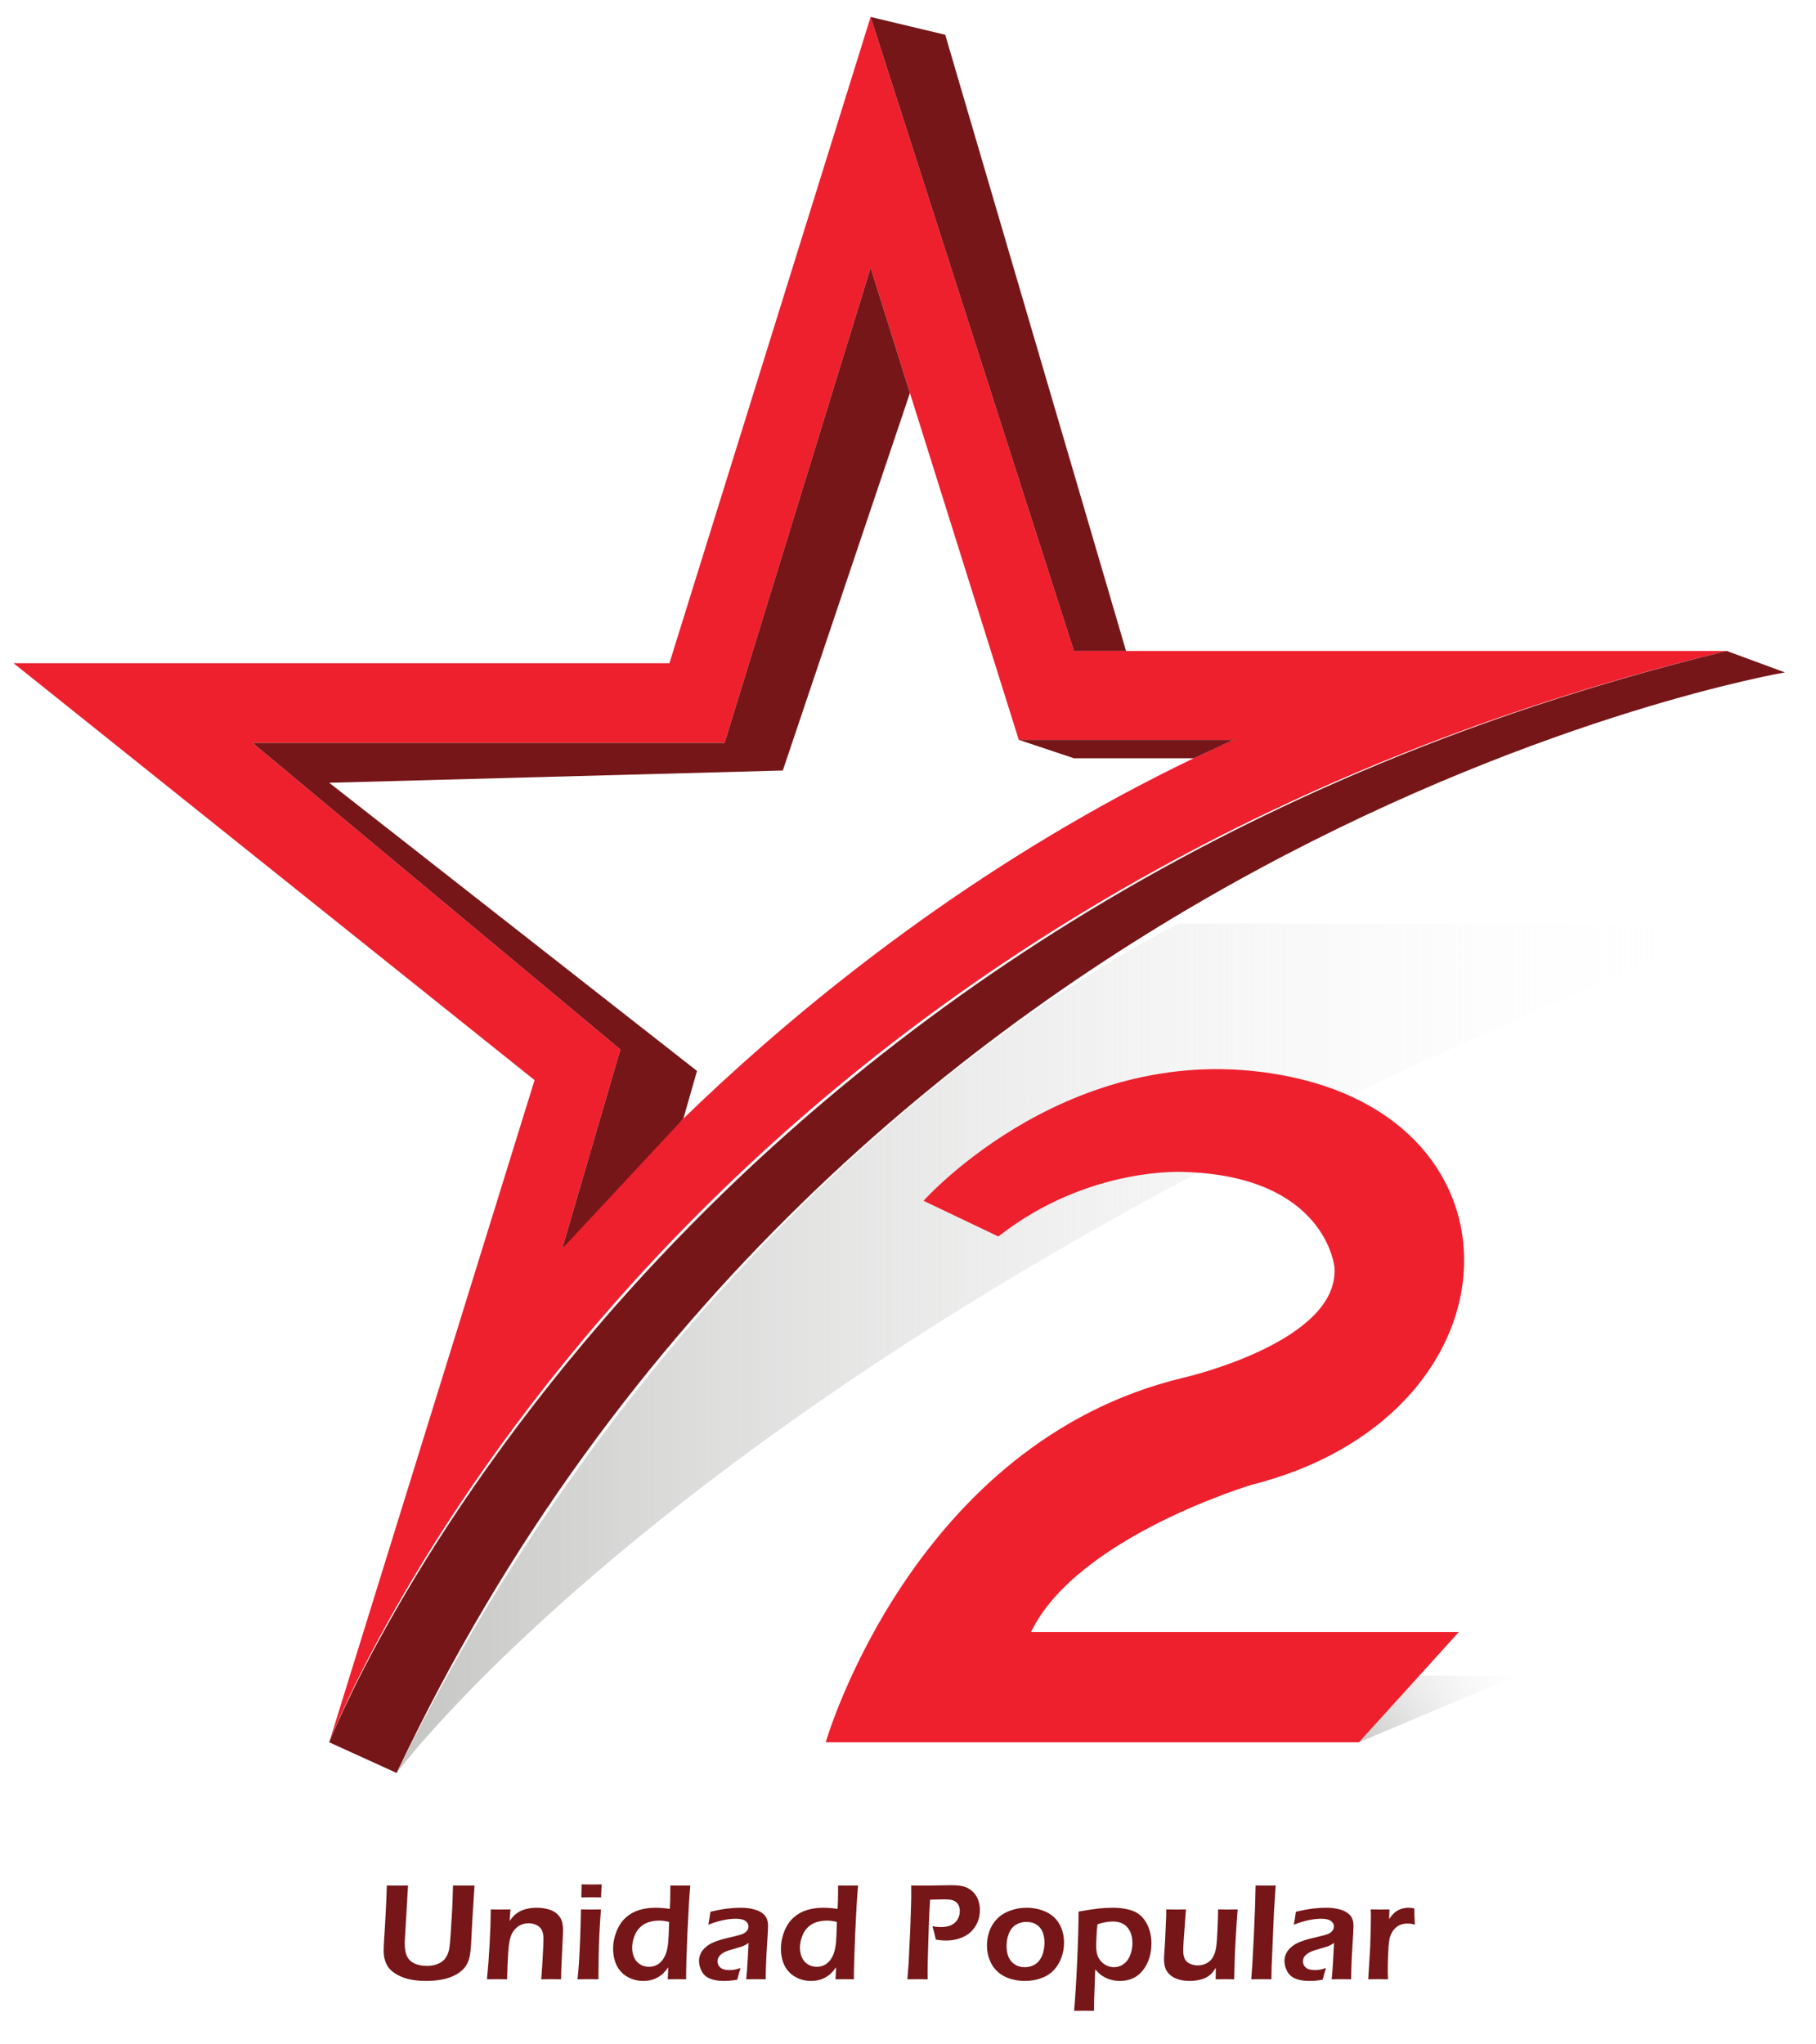 <?xml version="1.0" encoding="utf-8"?>
<!-- Generator: Adobe Illustrator 17.0.0, SVG Export Plug-In . SVG Version: 6.00 Build 0)  -->
<!DOCTYPE svg PUBLIC "-//W3C//DTD SVG 1.1//EN" "http://www.w3.org/Graphics/SVG/1.1/DTD/svg11.dtd">
<svg version="1.1" id="Layer_1" xmlns="http://www.w3.org/2000/svg" xmlns:xlink="http://www.w3.org/1999/xlink" x="0px" y="0px"
	 width="566.93px" height="637.8px" viewBox="0 0 566.93 637.8" enable-background="new 0 0 566.93 637.8" xml:space="preserve">
<g>
	<path fill="#761618" d="M120.764,588.437c1.656,0.029,2.777,0.043,3.363,0.043c0.728,0,1.813-0.014,3.255-0.043l-1.013,17.31
		c-0.014,0.2-0.021,0.415-0.021,0.643c0,1.931,0.275,3.382,0.826,4.355c0.551,0.973,1.359,1.68,2.424,2.123
		c1.066,0.444,2.285,0.665,3.659,0.665c0.872,0,1.702-0.1,2.489-0.3c0.643-0.172,1.23-0.408,1.76-0.708
		c0.429-0.258,0.808-0.558,1.137-0.901c0.386-0.415,0.708-0.894,0.965-1.438c0.272-0.529,0.472-1.129,0.601-1.801
		c0.185-1.016,0.358-2.781,0.517-5.298l0.455-7.464c0.101-2.173,0.181-4.569,0.239-7.186c1.613,0.029,2.812,0.043,3.598,0.043
		l3.127-0.043l-0.664,10.339l-0.428,8.215c-0.129,1.916-0.329,3.346-0.6,4.29c-0.229,0.786-0.551,1.516-0.965,2.188
		c-0.401,0.601-0.88,1.137-1.438,1.609c-0.715,0.615-1.551,1.144-2.51,1.587c-1.072,0.501-2.209,0.866-3.411,1.094
		c-1.659,0.314-3.368,0.472-5.127,0.472c-1.802,0-3.489-0.165-5.062-0.493c-1.345-0.286-2.578-0.729-3.7-1.33
		c-1.123-0.601-2.013-1.273-2.671-2.017c-0.529-0.6-0.951-1.351-1.265-2.252c-0.358-1.001-0.536-2.116-0.536-3.346
		c0-0.429,0.014-0.983,0.043-1.662c0.029-0.679,0.079-1.555,0.152-2.627l0.195-3.025c0.073-0.943,0.152-2.33,0.239-4.161
		l0.217-4.655C120.67,591.39,120.72,589.981,120.764,588.437z"/>
	<path fill="#761618" d="M152.027,617.715c0.327-3.246,0.6-6.892,0.821-10.939c0.221-4.047,0.345-7.672,0.373-10.875
		c1.317,0.029,2.369,0.043,3.157,0.043c0.93,0,1.918-0.014,2.963-0.043l-0.239,3.647c0.444-0.629,0.833-1.129,1.17-1.501
		c0.336-0.372,0.765-0.736,1.287-1.094c0.522-0.357,1.08-0.643,1.674-0.858c0.593-0.215,1.258-0.386,1.994-0.515
		c0.737-0.129,1.506-0.193,2.307-0.193c1.273,0,2.492,0.161,3.658,0.483c1.166,0.322,2.106,0.833,2.821,1.533
		c0.716,0.701,1.187,1.466,1.416,2.296c0.229,0.829,0.343,1.709,0.343,2.638c0,0.386-0.021,1.001-0.064,1.845l-0.443,9.373
		c-0.057,1.302-0.092,2.689-0.106,4.161c-1.131-0.029-2.098-0.043-2.9-0.043c-1.088,0-2.184,0.014-3.286,0.043
		c0.115-1.244,0.258-3.414,0.431-6.51c0.172-3.096,0.258-5.144,0.258-6.145c0-1.129-0.178-2.038-0.535-2.724
		c-0.358-0.686-0.911-1.208-1.661-1.566c-0.75-0.357-1.561-0.536-2.432-0.536c-0.857,0-1.658,0.165-2.4,0.493
		c-0.743,0.329-1.386,0.808-1.929,1.438c-0.572,0.643-1.014,1.437-1.329,2.381c-0.329,1-0.572,2.652-0.729,4.954
		c-0.144,2.045-0.259,4.783-0.345,8.215c-1.103-0.029-2.099-0.043-2.987-0.043C154.412,617.672,153.316,617.687,152.027,617.715z"/>
	<path fill="#761618" d="M180.297,617.715c0.218-2.145,0.371-3.94,0.458-5.384c0.145-2.288,0.272-4.926,0.381-7.915
		c0.109-2.988,0.185-5.827,0.229-8.516c1.393,0.029,2.437,0.043,3.134,0.043c0.639,0,1.677-0.014,3.113-0.043
		c-0.193,2.488-0.349,4.862-0.466,7.121c-0.117,2.26-0.204,4.848-0.258,7.765c-0.055,2.917-0.083,5.226-0.083,6.928
		c-1.303-0.029-2.348-0.043-3.135-0.043C182.924,617.672,181.8,617.687,180.297,617.715z M181.472,592.169
		c0.057-1.473,0.086-2.603,0.086-3.389v-0.686c1.301,0.029,2.359,0.043,3.175,0.043c1.115,0,2.152-0.014,3.11-0.043
		c-0.043,0.358-0.072,0.765-0.086,1.223l-0.107,2.852c-1.087-0.029-2.088-0.043-3.003-0.043
		C183.732,592.126,182.673,592.14,181.472,592.169z"/>
	<path fill="#761618" d="M214.19,617.715c-1.188-0.029-2.11-0.043-2.768-0.043c-0.716,0-1.702,0.014-2.961,0.043l0.189-3.732
		c-0.629,0.815-1.168,1.444-1.619,1.887c-0.45,0.444-1.008,0.855-1.673,1.233c-0.665,0.379-1.383,0.662-2.155,0.848
		c-0.772,0.185-1.573,0.278-2.402,0.278c-1.373,0-2.659-0.25-3.86-0.751c-1.202-0.5-2.223-1.204-3.067-2.113
		c-0.844-0.907-1.466-1.987-1.866-3.238c-0.4-1.252-0.6-2.556-0.6-3.915c0-1.873,0.357-3.7,1.071-5.481
		c0.715-1.78,1.693-3.221,2.936-4.322c1.242-1.101,2.65-1.88,4.222-2.338c1.572-0.457,3.257-0.686,5.058-0.686
		c1.3,0,2.772,0.122,4.415,0.365c0.105-1.859,0.159-3.811,0.159-5.856v-1.458c1.345,0.029,2.376,0.043,3.092,0.043
		c0.93,0,1.975-0.014,3.135-0.043c-0.314,3.633-0.611,8.576-0.889,14.832C214.329,609.525,214.19,614.34,214.19,617.715z
		 M208.89,599.826c-1.072-0.286-2.102-0.429-3.089-0.429c-1.13,0-2.21,0.157-3.239,0.472c-1.03,0.315-1.942,0.851-2.735,1.609
		c-0.794,0.759-1.405,1.73-1.834,2.918c-0.429,1.187-0.643,2.331-0.643,3.431c0,1.101,0.196,2.11,0.589,3.025
		s1.004,1.637,1.834,2.166c0.829,0.529,1.765,0.794,2.81,0.794c0.786,0,1.501-0.139,2.144-0.418c0.643-0.279,1.23-0.708,1.759-1.287
		c0.529-0.58,0.976-1.326,1.34-2.242c0.365-0.915,0.626-2.13,0.783-3.647C208.71,605.103,208.804,602.973,208.89,599.826z"/>
	<path fill="#761618" d="M221.137,600.684c0.2-1.029,0.325-1.751,0.375-2.166c0.05-0.414,0.14-1.043,0.268-1.888
		c1.945-0.457,3.66-0.779,5.148-0.965c1.487-0.186,2.924-0.279,4.312-0.279c1.572,0,3.016,0.182,4.332,0.547
		c1.315,0.364,2.345,0.947,3.089,1.748c0.744,0.801,1.116,1.952,1.116,3.454c0,0.815-0.114,2.892-0.341,6.231
		c-0.227,3.339-0.362,6.789-0.405,10.35c-1.088-0.029-2.09-0.043-3.005-0.043c-0.874,0-1.897,0.014-3.07,0.043
		c0.188-1.73,0.34-3.732,0.456-6.006l0.282-5.341c-0.544,0.358-0.959,0.608-1.245,0.751c-0.286,0.143-0.608,0.276-0.966,0.397
		c-0.358,0.122-0.987,0.308-1.889,0.558c-0.902,0.25-1.624,0.468-2.168,0.654c-0.544,0.186-1.034,0.397-1.471,0.633
		c-0.437,0.236-0.805,0.501-1.105,0.794c-0.301,0.293-0.519,0.6-0.655,0.922c-0.136,0.321-0.204,0.669-0.204,1.04
		c0,0.6,0.175,1.119,0.525,1.555c0.351,0.436,0.79,0.74,1.319,0.911c0.529,0.172,1.151,0.258,1.866,0.258
		c0.457,0,0.94-0.036,1.448-0.107c0.507-0.072,1.19-0.25,2.048-0.537c-0.301,0.815-0.651,2.031-1.051,3.647
		c-1.015,0.172-1.823,0.278-2.424,0.321c-0.6,0.043-1.159,0.064-1.673,0.064c-1.802,0-3.282-0.243-4.44-0.729
		c-1.159-0.486-2.013-1.258-2.564-2.316c-0.55-1.058-0.826-2.123-0.826-3.196c0-0.615,0.107-1.222,0.321-1.823
		c0.215-0.6,0.53-1.151,0.945-1.651c0.415-0.501,0.952-0.984,1.61-1.448s1.609-0.915,2.854-1.351
		c1.244-0.436,2.89-0.876,4.936-1.319c0.544-0.115,1.109-0.254,1.696-0.418c0.586-0.165,1.055-0.325,1.406-0.483
		c0.351-0.157,0.654-0.361,0.912-0.611c0.258-0.25,0.447-0.511,0.569-0.783c0.122-0.272,0.183-0.55,0.183-0.837
		c0-0.558-0.183-1.03-0.547-1.416c-0.365-0.386-0.837-0.654-1.417-0.804c-0.58-0.15-1.22-0.225-1.922-0.225
		C227.162,598.818,224.286,599.44,221.137,600.684z"/>
	<path fill="#761618" d="M266.57,617.715c-1.188-0.029-2.11-0.043-2.768-0.043c-0.716,0-1.702,0.014-2.961,0.043l0.189-3.732
		c-0.629,0.815-1.168,1.444-1.619,1.887c-0.45,0.444-1.008,0.855-1.673,1.233c-0.665,0.379-1.383,0.662-2.155,0.848
		c-0.772,0.185-1.573,0.278-2.402,0.278c-1.373,0-2.659-0.25-3.86-0.751c-1.201-0.5-2.223-1.204-3.067-2.113
		c-0.844-0.907-1.466-1.987-1.866-3.238c-0.4-1.252-0.6-2.556-0.6-3.915c0-1.873,0.357-3.7,1.071-5.481
		c0.715-1.78,1.693-3.221,2.936-4.322c1.242-1.101,2.65-1.88,4.222-2.338c1.572-0.457,3.257-0.686,5.058-0.686
		c1.3,0,2.772,0.122,4.415,0.365c0.105-1.859,0.159-3.811,0.159-5.856v-1.458c1.345,0.029,2.376,0.043,3.092,0.043
		c0.93,0,1.975-0.014,3.135-0.043c-0.314,3.633-0.611,8.576-0.889,14.832C266.708,609.525,266.57,614.34,266.57,617.715z
		 M261.27,599.826c-1.072-0.286-2.102-0.429-3.089-0.429c-1.13,0-2.21,0.157-3.239,0.472c-1.03,0.315-1.942,0.851-2.735,1.609
		c-0.794,0.759-1.405,1.73-1.834,2.918c-0.429,1.187-0.643,2.331-0.643,3.431c0,1.101,0.196,2.11,0.589,3.025
		s1.004,1.637,1.834,2.166c0.829,0.529,1.766,0.794,2.81,0.794c0.786,0,1.501-0.139,2.144-0.418c0.643-0.279,1.23-0.708,1.759-1.287
		c0.529-0.58,0.976-1.326,1.34-2.242c0.365-0.915,0.626-2.13,0.783-3.647C261.09,605.103,261.184,602.973,261.27,599.826z"/>
	<path fill="#761618" d="M283.277,617.715l0.386-5.084l0.537-11.26l0.258-8.172c0.014-0.744,0.021-1.494,0.021-2.252
		c0-0.558-0.008-1.395-0.021-2.51c1.83,0.029,3.317,0.043,4.461,0.043c0.915,0,2.187-0.021,3.817-0.064
		c1.63-0.043,2.925-0.064,3.883-0.064c1.973,0,3.424,0.143,4.354,0.429c0.986,0.315,1.851,0.808,2.595,1.48
		c0.744,0.673,1.309,1.481,1.695,2.424c0.429,1.058,0.643,2.195,0.643,3.411c0,1.845-0.461,3.521-1.383,5.03
		c-0.922,1.509-2.199,2.635-3.829,3.379c-1.63,0.744-3.439,1.115-5.427,1.115c-0.973,0-2.009-0.1-3.11-0.3
		c-0.315-1.487-0.673-2.882-1.073-4.183c0.884,0.186,1.762,0.278,2.631,0.278c1.184,0,2.211-0.178,3.082-0.536
		c0.87-0.357,1.562-0.94,2.075-1.748c0.514-0.808,0.77-1.719,0.77-2.735c0-0.6-0.107-1.151-0.321-1.652
		c-0.215-0.5-0.525-0.901-0.932-1.201c-0.407-0.3-0.855-0.504-1.348-0.611c-0.492-0.107-1.195-0.161-2.108-0.161
		c-0.799,0-1.605,0.014-2.419,0.043c-0.813,0.029-1.533,0.043-2.161,0.043c-0.17,2.803-0.299,5.484-0.384,8.044l-0.256,8.194
		c-0.085,2.903-0.128,5.034-0.128,6.392c0,0.515,0.007,1.258,0.021,2.231l-3.113-0.043
		C286.096,617.672,285.022,617.687,283.277,617.715z"/>
	<path fill="#761618" d="M320.449,595.386c1.644,0,3.221,0.247,4.729,0.74c1.509,0.493,2.789,1.222,3.839,2.188
		c1.051,0.965,1.841,2.145,2.37,3.539c0.529,1.395,0.794,2.864,0.794,4.408c0,1.63-0.279,3.204-0.837,4.719
		c-0.557,1.516-1.366,2.828-2.424,3.936c-1.058,1.108-2.378,1.938-3.958,2.488c-1.58,0.55-3.264,0.826-5.051,0.826
		c-1.659,0-3.236-0.247-4.729-0.74c-1.495-0.494-2.771-1.233-3.829-2.22c-1.058-0.987-1.863-2.188-2.413-3.603
		c-0.551-1.416-0.826-2.896-0.826-4.44c0-1.573,0.25-3.074,0.751-4.504c0.5-1.43,1.283-2.703,2.349-3.818
		c1.065-1.116,2.427-1.981,4.086-2.596S318.676,595.386,320.449,595.386z M320.448,599.805c-1.24,0-2.347,0.304-3.323,0.912
		c-0.976,0.608-1.702,1.512-2.18,2.713c-0.477,1.201-0.716,2.51-0.716,3.925c0,1.244,0.196,2.352,0.588,3.325
		c0.392,0.973,1.032,1.759,1.923,2.359s1.949,0.901,3.175,0.901c1.254,0,2.354-0.311,3.301-0.933
		c0.948-0.622,1.66-1.536,2.138-2.745c0.477-1.208,0.716-2.542,0.716-4.001c0-1.187-0.185-2.266-0.556-3.239
		c-0.37-0.972-0.994-1.751-1.87-2.338C322.766,600.098,321.701,599.805,320.448,599.805z"/>
	<path fill="#761618" d="M335.313,627.561c0.358-3.99,0.681-9.159,0.968-15.508c0.287-6.349,0.43-11.504,0.43-15.465
		c2.717-0.487,4.818-0.808,6.305-0.965c1.487-0.157,2.967-0.236,4.44-0.236c1.93,0,3.699,0.229,5.308,0.686
		c1.609,0.458,2.895,1.223,3.86,2.295c0.965,1.073,1.68,2.316,2.145,3.733c0.464,1.416,0.697,2.895,0.697,4.44
		c0,1.559-0.222,3.06-0.665,4.504c-0.443,1.445-1.121,2.743-2.036,3.893c-0.915,1.151-1.976,1.988-3.183,2.51
		c-1.208,0.522-2.526,0.783-3.955,0.783c-0.843,0-1.675-0.1-2.497-0.3c-0.822-0.2-1.544-0.464-2.165-0.794
		c-0.622-0.329-1.133-0.662-1.533-0.998c-0.4-0.336-0.907-0.84-1.522-1.512l-0.327,9.33l-0.022,1.458
		c-0.014,0.186-0.021,0.901-0.021,2.145c-1.317-0.015-2.333-0.021-3.049-0.021L335.313,627.561z M342.628,600.534
		c-0.101,0.772-0.174,1.437-0.218,1.995l-0.13,2.381c-0.057,1.027-0.086,1.783-0.086,2.268c0,0.87,0.09,1.705,0.269,2.504
		s0.537,1.534,1.075,2.204s1.175,1.181,1.914,1.53c0.738,0.349,1.501,0.524,2.29,0.524c1.089,0,2.082-0.31,2.977-0.932
		c0.896-0.621,1.587-1.531,2.074-2.73c0.488-1.199,0.731-2.477,0.731-3.833c0-1.499-0.269-2.767-0.806-3.802
		c-0.537-1.035-1.257-1.788-2.16-2.26c-0.903-0.471-1.927-0.706-3.073-0.706C345.995,599.676,344.376,599.963,342.628,600.534z"/>
	<path fill="#761618" d="M385.294,617.715c-1.259-0.029-2.225-0.043-2.897-0.043c-0.844,0-1.803,0.014-2.876,0.043l0.039-3.561
		c-0.401,0.601-0.751,1.084-1.051,1.448c-0.301,0.365-0.693,0.722-1.179,1.073s-1.015,0.629-1.587,0.837
		c-0.572,0.207-1.226,0.379-1.962,0.515c-0.736,0.136-1.519,0.204-2.348,0.204c-1.602,0-2.996-0.232-4.182-0.697
		c-1.187-0.464-2.127-1.169-2.82-2.113c-0.693-0.944-1.04-2.295-1.04-4.054v-0.45l0.347-5.535l0.326-7.292
		c0.014-0.586,0.021-1.316,0.021-2.188c1.357,0.029,2.421,0.043,3.191,0.043c0.814,0,1.799-0.014,2.956-0.043l-0.712,9.781
		c-0.044,0.758-0.076,1.398-0.098,1.92c-0.021,0.522-0.033,0.898-0.033,1.126c0,1.03,0.154,1.885,0.461,2.564
		s0.843,1.198,1.607,1.555c0.764,0.358,1.582,0.536,2.453,0.536c0.829,0,1.615-0.157,2.357-0.472
		c0.671-0.286,1.246-0.686,1.725-1.201c0.478-0.515,0.882-1.209,1.211-2.081c0.243-0.629,0.428-1.501,0.557-2.617
		c0.1-0.786,0.193-2.138,0.278-4.053c0.119-2.317,0.2-4.669,0.245-7.057c1.417,0.029,2.499,0.043,3.243,0.043
		c0.844,0,1.796-0.014,2.856-0.043c-0.171,2.045-0.349,4.601-0.535,7.668c-0.185,3.067-0.314,5.598-0.384,7.593
		C385.394,613.157,385.337,615.342,385.294,617.715z"/>
	<path fill="#761618" d="M390.631,617.715c0.213-2.417,0.473-6.76,0.779-13.031c0.306-6.27,0.495-11.687,0.566-16.248
		c1.488,0.029,2.547,0.043,3.178,0.043c0.844,0,1.875-0.014,3.092-0.043l-0.513,7.829l-0.747,17.46l-0.086,3.99
		c-1.174-0.029-2.169-0.043-2.985-0.043C393.644,617.672,392.55,617.687,390.631,617.715z"/>
	<path fill="#761618" d="M403.909,600.684c0.2-1.029,0.325-1.751,0.375-2.166c0.05-0.414,0.14-1.043,0.268-1.888
		c1.945-0.457,3.66-0.779,5.148-0.965c1.487-0.186,2.924-0.279,4.312-0.279c1.572,0,3.016,0.182,4.332,0.547
		c1.315,0.364,2.345,0.947,3.089,1.748c0.744,0.801,1.116,1.952,1.116,3.454c0,0.815-0.114,2.892-0.341,6.231
		c-0.227,3.339-0.362,6.789-0.405,10.35c-1.088-0.029-2.09-0.043-3.005-0.043c-0.874,0-1.897,0.014-3.07,0.043
		c0.188-1.73,0.34-3.732,0.456-6.006l0.282-5.341c-0.544,0.358-0.959,0.608-1.245,0.751c-0.286,0.143-0.608,0.276-0.966,0.397
		c-0.358,0.122-0.987,0.308-1.889,0.558c-0.902,0.25-1.624,0.468-2.168,0.654c-0.544,0.186-1.034,0.397-1.471,0.633
		s-0.805,0.501-1.105,0.794c-0.301,0.293-0.519,0.6-0.655,0.922c-0.136,0.321-0.204,0.669-0.204,1.04c0,0.6,0.175,1.119,0.525,1.555
		c0.351,0.436,0.79,0.74,1.319,0.911c0.529,0.172,1.151,0.258,1.866,0.258c0.457,0,0.94-0.036,1.448-0.107
		c0.507-0.072,1.19-0.25,2.048-0.537c-0.301,0.815-0.651,2.031-1.051,3.647c-1.015,0.172-1.823,0.278-2.424,0.321
		c-0.6,0.043-1.159,0.064-1.673,0.064c-1.802,0-3.282-0.243-4.44-0.729c-1.159-0.486-2.013-1.258-2.564-2.316
		c-0.55-1.058-0.826-2.123-0.826-3.196c0-0.615,0.107-1.222,0.321-1.823c0.215-0.6,0.53-1.151,0.945-1.651
		c0.415-0.501,0.952-0.984,1.61-1.448s1.609-0.915,2.854-1.351c1.244-0.436,2.89-0.876,4.936-1.319
		c0.544-0.115,1.109-0.254,1.696-0.418c0.586-0.165,1.055-0.325,1.406-0.483c0.351-0.157,0.654-0.361,0.912-0.611
		c0.258-0.25,0.447-0.511,0.569-0.783c0.122-0.272,0.183-0.55,0.183-0.837c0-0.558-0.183-1.03-0.547-1.416
		c-0.365-0.386-0.837-0.654-1.417-0.804c-0.58-0.15-1.22-0.225-1.922-0.225C409.934,598.818,407.057,599.44,403.909,600.684z"/>
	<path fill="#761618" d="M427.139,617.715l0.621-10.188l0.171-5.92c0.029-1.215,0.043-2.437,0.043-3.668
		c0-0.215-0.014-0.894-0.043-2.038c1.33,0.029,2.31,0.043,2.94,0.043c0.729,0,1.695-0.014,2.896-0.043l-0.107,3.025
		c0.543-0.772,1.008-1.348,1.394-1.727c0.386-0.379,0.819-0.704,1.298-0.976c0.479-0.271,1.012-0.479,1.598-0.622
		c0.586-0.143,1.187-0.215,1.802-0.215c0.571,0,1.158,0.072,1.758,0.215c0,1.33,0.064,3.017,0.193,5.062
		c-0.844-0.228-1.609-0.343-2.296-0.343c-0.829,0-1.562,0.126-2.199,0.375c-0.636,0.25-1.209,0.629-1.716,1.136
		c-0.508,0.508-0.926,1.134-1.255,1.877c-0.272,0.6-0.472,1.38-0.6,2.338c-0.111,0.744-0.206,2.016-0.282,3.818
		c-0.077,1.802-0.115,3.575-0.115,5.319c0,0.673,0.021,1.516,0.064,2.531c-1.089-0.029-2.084-0.043-2.986-0.043
		C429.43,617.672,428.37,617.687,427.139,617.715z"/>
</g>
<g>
	<path fill="#EE202E" d="M166.883,337.1L4.237,206.983h204.743L271.797,5.295l63.472,197.861h203.786
		c-337.73,81.323-436.275,340.6-436.275,340.6L166.883,337.1z M175.493,389.72c0,0,79.41-100.458,209.527-158.819h-66.972
		L271.797,83.563l-45.596,148.295H78.863l114.809,95.674L175.493,389.72z"/>
	<path fill="#761618" d="M123.829,553.323l-21.048-9.567c0,0,101.415-259.277,436.275-340.6l18.178,6.697
		C557.234,209.853,262.557,259.603,123.829,553.323z"/>
	<polygon fill="#761618" points="213.341,349.1 217.59,334.229 102.781,244.296 244.379,240.469 284.065,122.645 271.797,83.563 
		226.201,231.858 78.863,231.858 193.672,327.532 175.493,389.72 	"/>
	<polygon fill="#761618" points="318.048,230.901 335.269,236.642 372.663,236.642 385.02,230.901 	"/>
	<polygon fill="#761618" points="271.797,5.295 295.086,10.85 351.534,203.156 335.269,203.156 	"/>
	<path fill="none" stroke="#761618" stroke-miterlimit="10" d="M271.797,411.437"/>
	<linearGradient id="SVGID_1_" gradientUnits="userSpaceOnUse" x1="123.829" y1="420.781" x2="546.734" y2="420.781">
		<stop  offset="0" style="stop-color:#C6C6C5"/>
		<stop  offset="1" style="stop-color:#FFFFFF;stop-opacity:0"/>
	</linearGradient>
	<path fill="url(#SVGID_1_)" d="M123.829,553.323c0,0,106.261-144.198,422.904-265.084H368.219
		C368.219,288.239,220.344,356.702,123.829,553.323z"/>
	<linearGradient id="SVGID_2_" gradientUnits="userSpaceOnUse" x1="423.597" y1="546.745" x2="476.095" y2="510.747">
		<stop  offset="0" style="stop-color:#C6C6C5"/>
		<stop  offset="1" style="stop-color:#FFFFFF;stop-opacity:0"/>
	</linearGradient>
	<polygon fill="url(#SVGID_2_)" points="424.246,543.756 473.422,522.992 443.054,522.992 	"/>
	<path fill="#EE202E" d="M311.666,385.893l-23.345-11.138c0,0,47.136-52.998,114.878-38.612
		c76.541,16.255,70.799,106.198-12.438,127.247c0,0-54.534,16.265-68.885,45.924h133.569l-31.198,34.443H257.773
		c0,0,27.011-93.696,111.939-113.852c0,0,48.624-11.131,46.88-34.443c0,0-2.577-28.21-46.525-29.694
		C370.067,365.767,339.912,363.733,311.666,385.893z"/>
</g>
</svg>
